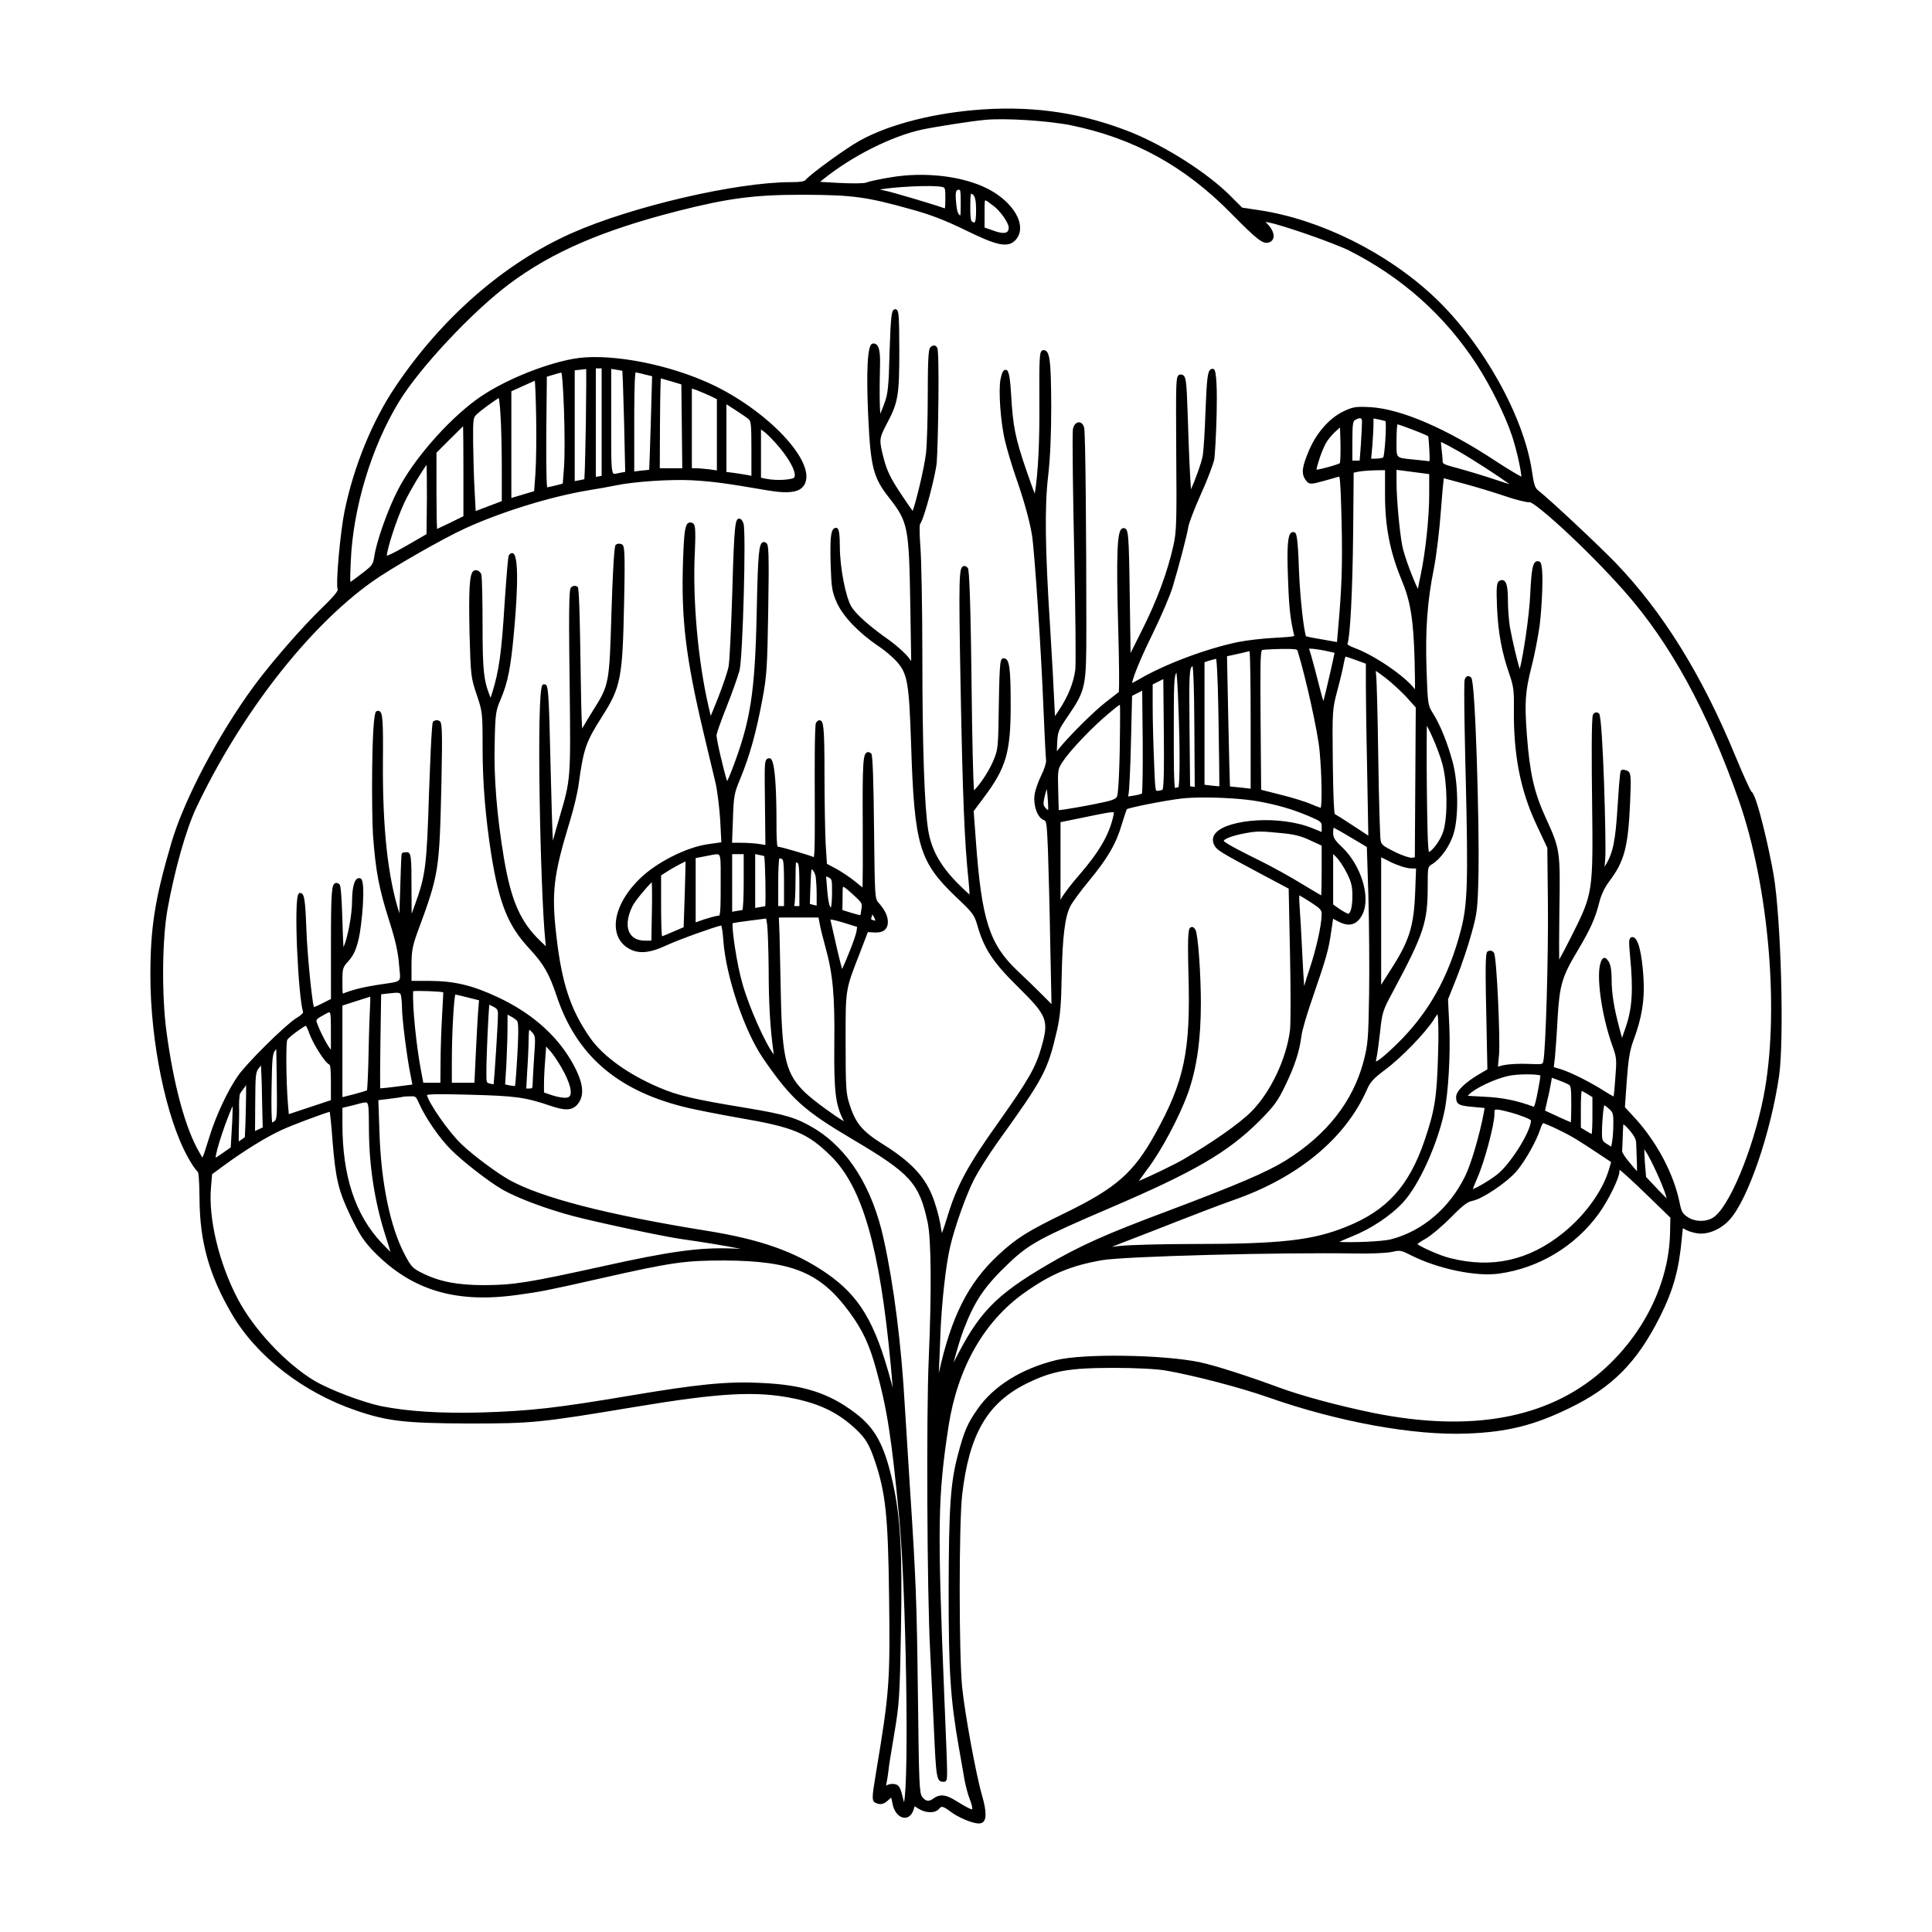 <?xml version="1.0" encoding="UTF-8"?>
<!-- Uploaded to: ICON Repo, www.svgrepo.com, Generator: ICON Repo Mixer Tools -->
<svg fill="#000000" width="800px" height="800px" version="1.1" viewBox="144 144 512 512" xmlns="http://www.w3.org/2000/svg">
 <path d="m608.12 353.79c-0.469-0.777-2.102-4.273-4.242-9.461-8.816-21.398-19.176-38.109-31.656-51.098-4.387-4.539-17.023-16.438-20.605-19.281-0.781-0.621-1.129-1.449-1.648-5.176-2.195-14.605-13.07-33.969-25.852-46.043-12.496-11.777-30.266-20.602-46.371-23.023l-4.57-0.691-3.188-3.188c-5.981-5.984-17.051-13.055-26.328-16.809-12.617-4.992-25-6.926-38.996-6.035-12.75 0.812-25.066 3.934-32.934 8.352-3.508 1.934-12.922 8.762-14.188 10.293-0.387 0.469-1.457 0.641-3.941 0.641-14.465 0-42.164 6.445-58.113 13.523-17.801 7.91-34.375 22.344-46.672 40.637-6.16 9.141-11.082 21.184-13.512 33.055-1.062 5.144-2.387 19.051-1.82 20.758 0.086 0.293-0.535 1.336-3.988 4.684-5.547 5.387-13.574 14.602-18.273 20.98-9.402 12.848-18.344 29.816-21.754 41.266-4.41 14.973-5.617 22.566-5.617 35.309 0 17.672 4.195 37.977 9.98 48.273 0.719 1.328 1.93 3.273 2.586 3.769 0.152 0.266 0.406 1.559 0.457 7.082 0.051 11.438 2.535 20.309 8.57 30.637 6.578 11.219 18.895 20.777 32.938 25.562 8.262 2.836 13.012 3.379 29.93 3.438 16.758 0 18.793-0.203 43.594-4.332 23.035-3.844 32.566-4.352 42.508-2.293 7.129 1.496 11.91 3.879 16.5 8.223 2.523 2.383 3.508 4.055 5.008 8.543 2.777 8.277 3.43 14.555 3.688 35.363 0.309 23.008 0.109 25.648-3.457 47.035-1.188 7.215-1.258 7.648 0.387 8.191 0.945 0.316 1.797 0.066 2.742-0.816 0.227-0.211 0.656-0.609 0.891-0.766 0.109 0.293 0.23 0.957 0.301 1.336 0.336 2.227 1.629 3.875 3.141 3.984 1.066 0.105 2.031-0.691 2.469-2.07l0.312-0.957 0.984 0.625c2.035 1.246 4.449 1.258 5.481 0.055 0.578-0.691 0.82-0.941 3.18 0.836 1.812 1.359 5.516 3.031 7.371 3.031 0.262 0 0.492-0.035 0.672-0.105 1.414-0.469 1.457-2.918 0.121-7.488-1.543-5.305-4.519-21.523-5.223-28.457-0.871-8.621-0.871-43.438 0-51.031 1.859-16.117 6.691-24.414 17.227-29.578 6.769-3.309 11.082-4.074 23.086-4.074 5.668 0 11.41 0.301 13.66 0.711 7.32 1.25 20.07 4.59 27.293 7.152 18.375 6.449 38.5 10.121 52.598 9.543 10.59-0.402 17.66-2.16 27.016-6.715 11.438-5.535 17.965-12.133 24.098-24.344 3.535-7.117 4.988-12.367 5.754-20.832 0.105-1.176 0.191-2.144 0.297-2.543 0.109 0.066 0.25 0.152 0.348 0.211 0.727 0.484 2.231 0.992 3.352 1.148 2.836 0.48 6.469-1.062 8.812-3.777 4.785-5.457 10.715-22.777 12.941-37.816 1.395-9.691 0.543-41.594-1.426-53.332-1.039-6.18-4.523-21.672-5.914-22.113zm-224.55 267.84c-0.102-0.395-0.211-0.852-0.312-1.258-0.598-2.488-0.953-3.445-2.297-3.586-0.141-0.023-0.293-0.035-0.438-0.035-0.605 0-1.246 0.176-1.703 0.469 0.035-0.23 0.074-0.484 0.109-0.691 0.25-1.102 0.449-2.68 0.57-3.648 0.031-0.488 0.316-2.555 1.523-9.613 1.289-7.566 1.438-9.84 1.738-27.043 0.402-20.93-0.109-30.156-2.203-39.504-2.211-9.828-4.621-14.27-9.906-18.258-7.062-5.359-13.91-7.527-25.266-7.984-8.746-0.43-16.516 0.359-34.66 3.414-19.184 3.231-26.086 4.016-38.859 4.418-10.852 0.301-19.652-0.238-26.852-1.668-4.992-1.059-13.574-4.316-17.652-6.707-7.566-4.519-16.137-13.664-20.367-21.734-4.977-9.496-7.82-21.387-7.07-29.594l0.289-3.438 3.223-2.363c5.254-3.863 11.156-7.496 15.027-9.266 2.969-1.406 11.004-4.367 12.914-4.906 0.168 0.996 0.469 3.809 0.727 7.441v0.004c0.832 10.438 1.57 13.504 4.934 20.484 2.309 4.769 3.488 6.531 6.297 9.391 9.934 10.035 21.602 13.508 37.883 11.191 6.191-0.855 7.356-1.059 21.824-4.328 19.094-4.328 22.445-4.777 32.961-4.777 17.957 0.105 25.375 3.164 33.082 13.645 3.527 4.801 5.316 8.625 7.094 15.148 2.938 10.617 4.141 18.398 6.141 39.66 1.805 18.855 2.621 69.086 1.25 75.137zm-182.42-170.83c0.035-1.895 2.938-10.324 4.508-13.703-0.02 0.988-0.012 1.684-0.121 4.227l-0.395 6.758-2.039 1.422c-0.543 0.383-1.469 1.043-1.953 1.297zm6.227-12.582c-0.066-1.738 0.012-3.394 0.195-4.309 0.527-0.938 1.289-1.691 1.652-2.367 0.012 1.305-0.012 3.394-0.074 6.098-0.035 2.273-0.176 6.504-0.258 7.707-0.535 0.449-1.621 1.145-1.621 1.145-0.055-1.418 0.145-7.219 0.105-8.273zm4.211 5.512 0.047-7.496c0.051-7.805 0.098-8.152 1.16-9.406l0.379-0.453 0.055 1.492c0.105 1.605 0.207 5.809 0.25 9.035l0.145 5.883zm4.375-11.16c0.145-8.465 0.246-9.43 1.102-10.375l0.152-0.18 0.133 8.766c0.098 8.211 0.059 9.855-0.539 10.262l-0.023 0.02c-0.23 0.18-0.48 0.324-0.672 0.422-0.137-1.062-0.246-4.125-0.152-8.914zm15.359-6.422c0.371 0.359 0.371 3.578 0.371 4.785v4.625l-11.16 3.703-0.25-2.973c-0.48-6.203-0.516-15.852-0.168-16.707 0.465-0.801 4.156-3.449 4.949-3.758 0.195 0.297 0.586 1.066 0.906 2.035v0.012c0.852 2.418 4.062 7.762 5.352 8.277zm-2.023-12.895c0.762-0.441 1.699-0.988 1.996-0.988 0.023 0 0.047 0.004 0.059 0.016 0.336 0.188 0.336 2.543 0.336 5.269v4.621l-0.172-0.203c-0.996-1.246-3.094-5.422-3.617-7.188-0.094-0.387-0.164-0.664 1.398-1.527zm8.266 23.66c0.422-0.105 0.812-0.211 1.164-0.309 1.281-0.344 2.203-0.594 2.519-0.359 0.473 0.363 0.488 2.277 0.508 5.453l0.016 2.062c0.102 9.73 1.598 19.125 4.453 27.938 0.543 1.652 0.973 3.082 1.246 4.055-0.574-0.551-1.375-1.359-2.383-2.418-6.961-7.418-10.344-17.703-10.344-31.457v-4.289zm-2.824-2.156v-24.27l3.621-1.164c1.594-0.523 3.078-0.973 3.75-1.176 0.023 0.434 0.035 1.203-0.031 2.242v0.004c-0.102 1.578-0.309 7.344-0.406 12.793-0.09 4.883-0.297 8.793-0.402 9.773-0.516 0.188-1.867 0.613-3.543 1.043zm12.07 0.492c3.254-0.395 3.5-0.488 3.617-0.527 0.215-0.074 1.195-0.18 2.242-0.18 1.527-0.047 1.527-0.039 2.422 1.945 1.703 3.836 5.473 9.285 8.398 12.156 3.004 3.055 9.859 8.387 13.594 10.57 3.828 2.223 11.754 5.199 18.852 7.07 6.344 1.676 23.957 5.422 28.555 6.066 5.875 0.828 12.348 1.898 15.785 2.602-0.664-0.023-1.406-0.055-2.211-0.086-8.77-0.316-16.5 0.746-34.477 4.742-19.617 4.316-23.406 4.926-31.188 4.973-7.285 0-12.125-0.957-16.715-3.305-2.328-1.164-2.785-1.668-4.465-4.875-3.82-7.238-6.246-19.027-6.66-32.344l-0.293-8.5zm-1.996-15.348 0.195-12.395 1.145-0.141c3.805-0.465 3.863-0.332 4.086 0.387 0.141 0.625 0.289 2.106 0.289 3.336 0 2.797 1.344 13.387 2.246 17.699l0.508 2.629-4.203 0.543c-2.102 0.281-3.648 0.43-4.336 0.469-0.031-1.422-0.02-6.262 0.07-12.527zm8.676-13.23c1.32-0.152 6.676 0.031 7.981 0.293-0.012 0.559-0.082 2.102-0.312 6.133-0.203 3.481-0.406 9.055-0.406 12.34l-0.047 5.508h-4.523l-0.484-2.551c-1.375-7.059-2.434-17.609-2.207-21.723zm333.09 63.992c-0.25 13.336-7.031 27.086-18.148 36.777-14.34 12.516-34.711 16.211-60.578 10.984-9.391-1.941-18.957-4.523-24.965-6.746-8.57-3.16-17.004-5.844-20.988-6.688-9.703-2-30.652-2.324-37.98-0.555-9.211 2.258-16.609 6.867-20.852 12.969-2.68 3.812-3.559 5.848-5.215 12.121-1.969 7.438-2.41 13.824-2.457 36.004 0 21.637 0.453 28.633 2.707 41.562 0.215 1.246 0.457 2.602 0.684 3.879 0.359 2.012 0.684 3.856 0.84 4.832 0.293 1.508 0.863 3.723 1.305 4.832 0.387 0.922 0.727 2.137 0.727 2.606 0 0.137-0.004 0.227-0.012 0.289-0.086-0.016-0.23-0.055-0.473-0.145-0.586-0.223-2.121-1.074-3.57-1.988-1.559-0.977-2.816-1.586-3.996-1.586-0.75 0-1.473 0.246-2.223 0.797-1.211 0.91-2.012 0.805-2.969-0.363-0.816-1.043-0.875-3.652-1.164-27.074-0.301-24.992-0.523-30.762-2.191-56.156l-0.57-9.129c-0.266-4.301-0.527-8.504-0.707-11.23-0.906-16.246-2.883-31.906-5.559-44.098-2.992-13.82-9.371-24.031-18.453-29.527-4.719-2.836-7.621-3.699-18.293-5.461-13.629-2.242-17.887-3.25-22.781-5.356-8.211-3.488-14.887-8.281-18.305-13.16-5.164-7.391-7.496-14.395-8.922-26.789-1.367-11.672-0.84-16.262 3.547-30.633 1.055-3.414 2.109-7.906 2.359-10 1.27-9.234 1.906-11.059 6.188-17.758 4.984-7.84 5.422-10.113 5.828-30.434 0.316-13.945 0.051-14.746-0.559-15.156-0.543-0.312-1.289-0.25-1.676 0.133-0.152 0.152-0.551 0.555-1.113 17.594-0.555 19.25-0.605 19.496-4.914 26.309-1.117 1.785-2.191 3.582-2.856 4.746-0.215-2.711-0.336-9.75-0.434-17.156-0.281-19.863-0.59-20.184-0.762-20.355-0.395-0.387-1.066-0.379-1.562-0.031-0.586 0.316-0.902 0.5-0.57 25.023l0.016 1.379c0.281 24.602 0.281 24.602-2.672 34.605l-0.176 0.605c-0.527 1.785-1.145 3.93-1.598 5.652-0.176-3.188-0.363-9.219-0.57-18.035-0.539-23.398-0.637-23.398-1.777-23.398l-0.281 0.031-0.152 0.168c-1.668 1.84-0.543 54.602 0.742 67.527l0.172 1.691-1.406-1.344c-5.344-5.098-7.801-10.676-9.723-22.113-1.867-11.215-2.691-21.453-2.434-30.441 0.152-7.766 0.316-8.586 1.535-11.418 1.969-4.606 2.742-8.52 3.602-18.211 0.438-4.672 1.707-19.941-0.301-20.625-0.277-0.102-0.68-0.074-1.109 0.605-0.188 0.367-0.559 4.762-1.125 13.074-0.762 12.438-1.477 17.602-3.184 23.035l-0.492 1.594-0.086-0.211c-1.762-4.332-2.051-7.027-2.051-19.199 0-4.957-0.105-12.609-0.332-13.285-0.316-0.945-1.527-1.5-2.168-0.848-0.973 0.988-1.195 4.84-0.953 16.484 0.312 11.23 0.363 11.684 1.91 16.277 1.492 4.43 1.551 4.602 1.551 14.031 0 9.215 0.73 18.199 2.297 28.27 2.102 13.062 4.449 18.879 10.051 24.895 3.836 4.133 5.262 6.606 7.269 12.586 5.18 15.547 15.805 24.867 33.43 29.336 2.75 0.73 9.668 2.062 15.312 3.059 13.98 2.383 17.781 3.969 23.902 9.992 8.379 8.227 12.977 24.219 15.879 55.203 0.172 1.891 0.398 4.328 0.527 6.191-0.195-0.715-0.383-1.414-0.508-1.891-4.18-15.48-8.309-22.375-16.992-28.371-8.316-5.758-17.625-9.039-32.113-11.332-26.031-4.191-43.523-8.711-51.992-13.426-3.426-1.945-9.488-6.457-12.473-9.297-3.629-3.379-8.957-11.215-9.336-13.219 1.074-0.309 6.375-0.188 11.32-0.059 12.098 0.316 14.676 0.664 21.219 2.875 3.719 1.266 5.898 1.547 7.481-0.473 1.961-2.508 1.344-6.137-2-11.766-4.176-6.891-10.617-12.426-19.145-16.434-6.742-3.184-11.68-4.367-18.234-4.367h-4.734v-4.031c0-3.738 0.238-5.109 1.492-8.625 5.875-15.887 5.883-16.34 6.445-40.062 0.316-14.879 0.105-15.77-0.535-16.156-0.48-0.309-1.168-0.273-1.684 0.156-0.137 0.172-0.418 0.523-1.078 18.828-0.609 19.609-0.891 21.84-3.785 29.867l-0.82 2.215-0.035-6.523c0-8.664-0.07-9.766-1.27-9.766-0.969 0-1.152 0.18-1.219 0.25l-0.098 0.125c-0.066 0.125-0.133 0.262-0.414 9.527l-0.211 6.312-0.012-0.066c-3.066-9.672-4.453-22.414-4.352-40.098 0.105-11.273-0.105-13-0.91-13.438-0.152-0.086-0.48-0.18-0.867 0.074-1.328 0.797-1.223 27.316-0.852 32.789 0.715 9.645 1.578 14.16 4.398 23.008 1.562 4.887 2.266 8.09 2.519 11.441 0.047 0.551 0.098 1.043 0.141 1.477 0.293 2.852 0.293 2.852-3.699 3.43-0.609 0.086-1.293 0.18-2.074 0.309-3.875 0.59-6.977 1.371-9.219 2.316-0.016 0.004-0.031 0.012-0.047 0.016-0.125-0.504-0.125-2.109-0.125-3.109 0-3.715 0.09-3.82 1.602-5.516 1.344-1.512 2.031-2.992 2.711-5.863 0.84-3.566 1.926-15.133 0.598-15.961-0.309-0.203-0.645-0.215-0.945-0.051-1.305 0.711-1.406 4.785-1.406 6.016 0 3.586-1.18 9.801-2.277 12.176-0.109-1.328-0.188-3.898-0.277-6.949-0.289-9.18-0.621-9.516-0.754-9.652-0.395-0.395-0.77-0.52-1.129-0.371-0.941 0.387-1.16 1.91-1.16 15.996v14.699l-2.316 1.18c-1.027 0.52-1.805 0.84-2.211 0.988-0.543-2.09-1.703-13.375-1.988-20.66-0.297-8.035-0.562-9.262-1.422-9.566l-0.398-0.059-0.215 0.215c-1.41 1.41-0.105 27.355 1.152 31.32 0.074 0.227-0.195 0.715-1.934 1.762-2.992 1.926-13.184 12.047-15.355 15.246-2.648 3.824-5.688 10.281-7.391 15.703l-0.465 1.477c-0.691 2.203-1.215 3.871-1.523 4.434-0.137-0.203-0.324-0.523-0.492-0.828l-0.316-0.555c-3.668-6.223-6.852-17.949-8.734-32.172-1.266-9.574-1.129-24.344 0.301-32.258 1.867-10.348 4.898-21.098 7.543-26.742 11.789-24.898 29.648-47.898 46.602-60.008 4.949-3.543 18.594-11.375 24.754-14.199 9.758-4.445 22.586-8.402 32.688-10.086 2.492-0.383 5.644-0.973 7.148-1.281 4.734-1.004 14.539-1.672 20.227-1.367 5.68 0.312 9.332 0.84 19.84 2.641 6.309 1.094 9.266 0.504 10.223-1.996 2.5-6.43-11.652-20.598-27.039-27.055-11.539-4.906-26.023-7.316-34.43-5.785-8.395 1.527-19.508 6.223-25.852 10.934-7.769 5.719-16.652 15.973-20.66 23.836-2.656 5.098-5.754 13.875-6.258 17.707-0.328 2.019-0.559 2.336-3.066 4.262-1.637 1.266-2.719 2.051-3.258 2.41-0.105-0.945 0.016-3.637 0.102-5.5 0.598-14.172 5.508-30.375 12.801-42.301 5.457-8.961 19.391-23.836 29.23-31.199 11.301-8.449 24.703-14.238 44.809-19.355 12.988-3.305 20.129-4.262 32.41-4.262h0.945c12.832 0.055 16.512 0.555 28.113 3.805 5.203 1.41 9.043 2.875 14.664 5.613 8.074 3.961 11.305 4.914 13.387 2.363 0.926-1.137 1.234-2.594 0.887-4.223-0.699-3.305-4.031-6.906-8.484-9.164-6.637-3.371-16.746-4.551-25.75-3.004-2.508 0.406-5.629 1.043-6.449 1.395-0.562 0.203-3.441 0.281-7.281 0.074l-4.914-0.281 0.871-0.711c7.586-6.109 18.07-11.387 26.098-13.129 3.465-0.742 12.879-2.227 16.738-2.586 5.188-0.516 16.609 0.211 22.645 1.41 16.703 3.394 30.234 10.816 42.586 23.375 7.168 7.269 8.496 8.266 10.168 7.644 0.559-0.223 0.934-0.656 1.055-1.223 0.215-1.012-0.398-2.383-1.641-3.664l-0.484-0.504 0.941 0.176c3.68 0.707 17.113 5.394 21.141 7.379 14.105 7.106 25.527 17.305 33.945 30.312 3.621 5.578 7.535 13.492 9.305 18.809 1.426 4.367 2.438 9.473 2.484 10.844-0.91-0.457-3.266-1.84-6.816-4.141-13.012-8.609-25.102-13.816-33.172-14.281-3.906-0.207-4.648-0.09-7.273 1.168-3.754 1.848-7.176 5.809-9.145 10.594-1.598 3.863-2.055 5.769-0.754 7.562 0.938 1.266 1.375 1.152 4.769 0.238 1.027-0.309 2.07-0.594 2.875-0.82 0.555-0.156 1.004-0.281 1.254-0.352 0.309 0.855 0.434 5.008 0.621 12 0.258 11.477 0.055 17.402-0.961 28.797l-0.262 3.062-5.562-0.984c-1.109-0.211-2.258-0.422-2.621-0.523-0.562-1.164-1.602-9.977-1.898-17.559-0.309-9.801-0.766-9.91-1.254-10.027-0.281-0.098-0.57-0.059-0.805 0.117-0.797 0.59-1.215 2.863-0.832 12.391 0.25 7.34 0.594 10.5 1.586 14.68 0.031 0.156 0.047 0.258 0.059 0.258-0.273 0.246-2.398 0.363-5.09 0.52-3.129 0.152-7.547 0.66-9.848 1.133-8.328 1.734-19.242 5.82-25.953 9.73-0.906 0.535-1.633 0.91-2.102 1.129 0.371-1.754 1.945-5.871 5.457-13.043 2.332-4.769 4.672-10.238 5.32-12.445 1.727-5.758 3.738-13.453 4.141-15.852 0.137-0.996 1.543-4.68 3.266-8.559 1.75-3.812 3.293-7.965 3.598-9.316 0.336-1.523 1.445-23.426-0.125-23.996-0.387-0.125-0.66-0.016-0.832 0.102-0.75 0.523-1.008 2-1.367 11.41-0.145 4.769-0.492 9.977-0.707 11.426-0.352 1.98-2.144 6.797-3.117 8.922-0.238-2.727-0.578-9.793-0.867-19.582-0.328-9.77-0.453-10.586-1.688-10.812-0.117-0.02-0.438-0.086-0.734 0.168-0.727 0.613-0.719 2.133-0.625 20.688 0.152 18.102 0.066 20.844-0.75 24.461-1.613 7.16-4.344 14.508-8.352 22.48l-2.996 5.992-0.223-15.184c-0.223-16.977-0.371-17.664-1.473-17.895-0.246-0.066-0.492 0.016-0.699 0.188-1.043 0.883-1.492 5.394-0.871 26.684 0.25 9.105 0.277 15.473 0.156 16.539-0.363 0.281-1.273 0.992-2.398 1.863l-1.129 0.875c-3.289 2.578-9.715 8.973-12.504 12.453l-0.406 0.523 0.086-1.977c0.145-3.234 0.277-3.57 2.812-7.269 4.785-7.047 4.926-7.707 4.926-23.539 0-24.449-0.223-51.645-0.574-52.934-0.211-0.922-0.734-1.465-1.391-1.473h-0.004c-0.555 0-1.258 0.449-1.562 1.699-0.289 1.004 0.059 20.973 0.289 31.391 0.363 16.844 0.504 31.109 0.312 32.492-0.438 3.41-1.906 7.062-4.246 10.578l-1.137 1.719-0.277-5.531c-0.117-2.949-0.434-8.328-0.742-13.543l-0.277-4.695c-1.324-20.555-1.473-31.73-0.516-39.852 0.551-4.793 0.82-10.887 0.82-18.633-0.055-12.41-0.387-14.75-2.082-14.75-0.176 0-0.344 0.07-0.473 0.203-0.523 0.523-0.645 2.106-0.594 13.023 0.102 10.809-0.316 19.371-1.215 24.793-0.488-1.152-1.289-3.465-2.133-5.875-3.059-8.918-3.637-11.789-4.144-20.477-0.363-6.352-0.941-6.398-1.457-6.434-0.539-0.039-0.941 0.551-1.32 2.387-0.629 2.836-0.012 11.582 1.168 16.402 0.492 2.16 1.727 6.316 2.816 9.473 2.195 6.242 3.742 11.812 4.352 15.684 0.684 4.418 2.449 31.051 2.996 45.23 0.133 3.109 0.578 13.332 0.715 14.305 0.082 0.527-0.398 2.215-1.223 3.875-0.871 1.75-1.676 4.082-1.828 5.301-0.359 2.621 0.691 6.117 2.574 6.699 0.586 0.195 0.707 1.184 0.984 8.137 0.156 4.641 0.457 15.801 0.609 25.035l0.328 15.543-2.168-2.168c-1.918-1.926-4.875-4.82-6.828-6.625-7.453-7.047-9.516-13.469-11.039-34.324l-0.594-8.012 2.684-3.606c5.926-7.879 7.125-11.992 7.125-24.426 0-10.137-0.344-12.465-1.828-12.465-0.938 0-1.117 0.371-1.316 12.297-0.156 11.699-0.207 11.824-1.484 14.918-1.484 3.414-4.102 6.949-5.109 7.75-0.18-2.293-0.492-13.586-0.641-29.125-0.348-29.266-0.836-29.676-1.008-29.809-0.176-0.188-0.641-0.684-1.18-0.441-1.125 0.465-1.25 2.481-0.707 32.098 0.562 29.523 1.039 40.984 2.09 51.082 0.172 1.672 0.258 3.027 0.289 3.84-0.641-0.543-1.758-1.582-3.391-3.219-4.445-4.59-6.699-8.699-7.551-13.73-1.012-5.977-1.57-22.277-1.57-45.918 0-13.426-0.273-26.188-0.516-29.25-0.395-5.254-0.121-6.016-0.109-6.051 1.098-1.328 4.144-13.027 4.438-16.367 0.371-5.109 0.77-29.305 0.137-30.359-0.145-0.246-0.387-0.578-0.797-0.637-0.418 0.004-0.762 0.23-1.012 0.484-0.414 0.414-0.707 1.543-0.707 12.312 0 6.246-0.207 13.254-0.453 15.617-0.473 4.156-2.695 13.176-3.551 15.438-0.578-0.77-1.75-2.445-3.215-4.672-2.613-3.945-3.602-5.981-4.41-9.059-1.328-5.129-1.309-5.387 0.77-9.355 3.008-5.652 3.316-7.461 3.316-19.418 0-9.875-0.23-10.473-0.711-10.82l-0.332-0.176-0.258 0.105c-0.742 0.293-0.961 1.445-1.285 11.348-0.207 9.105-0.457 11.023-1.289 13.324-0.309 0.836-0.797 2.176-1.164 2.992-0.086-0.898-0.125-2.328-0.145-3.133-0.055-2.984 0.004-7.148 0.051-8.926 0.125-3.668-0.105-5.457-0.801-6.184-0.25-0.262-0.57-0.395-0.922-0.395-0.152 0-0.371 0.047-0.586 0.262-1.406 1.477-1.094 12.75-0.785 19.348 0.621 13.176 1.34 15.957 5.5 21.25 5.082 6.523 5.289 7.602 5.644 28.863l0.23 14.445-0.59-0.805c-0.883-1.215-3.285-3.316-5.106-4.648-5.223-3.672-8.711-6.742-10.09-8.855-1.578-2.519-3.129-10.531-3.129-16.172 0-4.828-0.586-4.828-1.012-4.828-0.258 0-0.492 0.105-0.684 0.297-0.629 0.648-0.945 2.414-0.734 9.539 0.207 6.125 0.379 7.164 1.676 10.066 1.652 3.617 5.734 7.875 10.918 11.406 1.742 1.129 3.871 2.977 4.832 4.035 2.941 3.285 3.344 5.543 3.891 21.922 0.867 27.023 2.102 31.199 12.016 40.656 4.266 4.016 4.731 4.625 5.508 7.297 1.797 6.332 4.137 9.879 10.867 16.504 7.691 7.594 8.156 8.77 6.184 15.789-1.535 5.441-3.336 8.605-11.324 19.891-8.23 11.527-11.164 16.949-13.66 25.242-0.555 1.848-1.066 3.332-1.414 4.262-0.141-0.637-0.301-1.508-0.453-2.523-0.348-2.023-1.316-5.562-2.273-7.738-2.086-5.012-5.812-8.855-12.867-13.266-5.606-3.5-7.371-5.644-8.996-10.918-0.832-2.578-0.941-4.535-0.941-16.082v-1.508c-0.004-12.582-0.004-12.582 3.684-21.965l2.207-5.773 1.512 0.082c1.438 0.105 2.418-0.141 3.043-0.727 0.5-0.469 0.75-1.145 0.75-2.016 0-1.582-0.766-3.199-2.418-5.074-1.031-1.117-1.043-1.305-1.246-19.863-0.121-12.715-0.363-19.348-0.715-19.695-0.398-0.383-0.777-0.488-1.133-0.348-1.02 0.438-1.246 2.246-1.145 19.09 0.047 8.086 0.012 14.535-0.047 16.715-0.457-0.336-1.137-0.875-1.93-1.543-1.367-1.117-3.684-2.672-5.168-3.465l-2.348-1.25-0.336-5.305c-0.145-2.934-0.309-11.332-0.309-18.703 0-12.555-0.297-13.758-1.148-14.012-0.57-0.168-0.973 0.457-1.117 0.684-0.383 0.68-0.336 14.465-0.316 18.672 0.035 10.672 0.035 15.801-0.25 16.883-1.723-0.68-8.383-2.644-9.574-2.777-0.312-0.598-0.312-4.07-0.312-5.762 0-17.652-1.367-17.652-1.879-17.652-0.156 0-0.48 0-0.734 0.262-0.586 0.59-0.57 1.785-0.43 13.168l0.102 9.539-1.336-0.211c-1.137-0.207-3.32-0.363-5.078-0.363h-2.422l0.23-6.246c0.203-6.172 0.332-6.879 1.996-10.867 2.43-5.883 4.156-12.078 5.777-20.707 1.23-6.504 1.336-8.812 1.586-23.895 0.273-15.789 0.031-17.184-0.402-17.613-0.422-0.43-0.789-0.414-1.027-0.312-1.012 0.406-1.309 2.606-1.617 18.312-0.457 21.613-1.621 29.055-6.535 41.91-0.527 1.426-1.004 2.481-1.32 3.102-0.828-2.602-2.875-11.09-2.793-12.281 0.031-0.395 1.059-3.426 2.66-7.453 1.562-3.926 3.031-8.148 3.43-9.633 0.871-3.488 1.777-36.953 1.047-38.93-0.207-0.523-0.527-1.359-1.219-1.293-0.922 0.16-1.258 1.129-1.738 19.016-0.344 11.023-0.734 18.965-1.008 20.227-0.242 1.289-1.5 5.027-2.871 8.504l-1.844 4.535-0.508-2.172c-2.867-12.184-4.352-28.812-3.699-41.387 0.273-6.289 0.047-7.133-0.5-7.477-0.441-0.277-0.852-0.312-1.188-0.117-0.922 0.504-1.18 2.324-1.457 10.258-0.504 15.285 0.73 25.52 5.512 45.625l1.367 5.738c0.73 3.078 1.391 5.859 1.734 7.238 0.488 2.152 1.055 6.68 1.258 10.086l0.289 5.703-3.566 0.5c-5.762 0.828-13.715 4.867-18.094 9.195-4.383 4.281-6.727 9.234-6.266 13.25 0.258 2.215 1.367 3.981 3.199 5.094 2.644 1.617 5.598 1.406 10.191-0.734 3.613-1.656 12.746-4.906 14.52-5.266 0.168 0.5 0.414 1.891 0.543 3.981 0.719 9.629 5.562 23.957 10.57 31.285 7.418 10.742 10.727 13.738 23.617 21.367 15.469 9.148 17.703 11.621 19.965 22.066 0.945 4.398 1.062 18.191 0.293 35.996-0.672 14.539-0.449 62.281 0.359 77.398l1.02 21.113c0.57 12.543 0.672 13.707 2.43 13.723 0.137 0.016 0.422 0.066 0.672-0.16 0.535-0.484 0.523-0.797-0.156-17.34l-0.203-4.961c-1.859-45.551-1.742-52.926 1.113-71.754 2.422-15.488 9.355-27.711 20.047-35.336 7.098-5.023 12.297-7.211 20.609-8.672 5.672-1.027 47.746-2.125 67.172-1.777 3.664 0.066 8.168-0.086 9.684-0.418 2.074-0.473 2.348-0.488 5.008 0.871 7.168 3.613 17.191 5.719 23.297 4.887 10.625-1.438 20.32-7.281 26.602-16.031 2.352-3.285 5.387-9.273 5.387-11.133 0-0.145 0.016-0.273 0.039-0.367 0.875 0.684 3.566 3.094 6.836 6.273l6.613 6.418zm-322.84-39.719v-5.25c0-8.312 0.527-16.484 0.91-18.129 0.586 0.105 1.891 0.398 3.391 0.801l2.902 0.715-0.273 3.449c-0.145 2.035-0.383 6.66-0.613 11.355l-0.328 7.055zm9.156-2.758c0-4.484 0.523-15.32 0.762-17.926 0.242 0.109 0.59 0.281 1.055 0.516 1.039 0.523 1.25 0.855 1.25 1.996 0 2.586-0.887 16.09-1.148 18.582-0.238-0.031-0.578-0.086-0.977-0.191-0.941-0.23-0.941-0.23-0.941-2.977zm4.965 3.203 0.328-5.219c0.145-3.043 0.309-7.543 0.309-9.895v-3.387l0.695 0.371c0.816 0.406 1.633 1.023 1.859 1.324l0.012 0.02c0.5 0.609 0.191 6.219 0.039 8.918-0.242 4.449-0.484 7.394-0.613 8.281-0.273-0.004-0.75-0.039-1.371-0.141zm5.602 1.074 0.273-4.914c0.195-2.805 0.359-6.664 0.359-8.43 0-1.023 0.082-1.805 0.16-2.246 0.195 0.152 0.469 0.398 0.797 0.75 0.805 0.891 0.887 1.273 0.535 5.891-0.211 2.875-0.367 6.266-0.414 7.246-0.039 1.703-0.039 1.703-0.922 1.703zm4.699 1.059v-2.231c0-1.523 0.16-4.676 0.352-6.887l0.223-3.078 1.188 1.34c1.008 1.152 2.66 3.734 3.691 5.758 1.949 3.898 1.754 5.375 1.465 5.914-0.18 0.328-0.516 0.523-1.031 0.578-0.598 0.086-2.262-0.168-3.688-0.641zm-41.652-142.25c0.066-1.812 2.523-9.547 4.715-14.211 1.664-3.449 4.523-8.117 5.836-9.863 0.039 1.414 0.074 4.301 0.074 8.777l-0.102 9.582-5.394 3.113c-3.34 1.918-4.637 2.477-5.129 2.602zm13.16-16.922v-10.379l3.773-3.773c1.41-1.406 2.574-2.551 3.281-3.231 0.047 1.656 0.086 5.438 0.086 11.527v12.305l-3.531 1.742c-1.195 0.57-2.727 1.293-3.445 1.637-0.09-1.285-0.164-4.738-0.164-9.828zm17.309-6.414v8.867l-6.918 2.629-0.273-5.215c-0.195-3.215-0.352-8.879-0.402-12.801-0.051-6.648 0.031-6.731 1.008-7.664 1.273-1.18 4.68-3.629 5.805-4.289 0.125 0.707 0.309 2.223 0.422 4.254v0.012c0.199 2.633 0.359 9.012 0.359 14.207zm2.535 8.035v-28.27l3.168-1.441c1.5-0.691 2.535-1.148 3.059-1.367 0.109 1.285 0.262 4.856 0.344 9.617 0.102 5.453 0.004 12.398-0.203 15.168l-0.332 4.492zm9.488-2.824c-0.293-1.82-0.242-10.988-0.227-14.57l0.145-14.746 1.688-0.504c0.945-0.301 1.727-0.508 2.176-0.594 0.152 0.645 0.422 2.816 0.68 10 0.207 5.828 0.207 12.637 0 15.16l-0.328 4.273-1.84 0.473c-0.941 0.25-1.82 0.43-2.293 0.508zm7.305-1.645v-29.371l1.48-0.152c0.762-0.082 1.25-0.133 1.57-0.172 0.023 1.125 0.023 4.543-0.098 14.316-0.074 4.062-0.246 13.27-0.398 14.863-0.262 0.074-0.777 0.195-1.477 0.316zm5.598-1.121v-28.758h1.535v28.484zm4.07-12.078v-16.539l1.355 0.211c0.684 0.105 1.281 0.223 1.602 0.297 0.055 0.75 0.191 3.496 0.457 13.469l0.297 13.312-1.266 0.23c-0.211 0.039-0.406 0.086-0.59 0.125-0.605 0.125-1.082 0.246-1.258 0.102-0.609-0.496-0.605-3.852-0.598-11.207zm6.106 10.641v-13.121c0-2.918 0-11.461 0.344-13.145 0.48 0.082 1.438 0.281 2.422 0.555l1.965 0.469-0.348 12.363c-0.195 6.621-0.359 11.18-0.422 12.426-0.406 0.059-1.164 0.152-2.086 0.223zm6.769-0.852 0.051-11.961c0.059-8.172 0.16-10.934 0.223-11.859 0.543 0.141 1.516 0.418 2.742 0.789l2.699 0.812 0.242 22.219zm8.5 0v-21.129l1.246 0.422c1.188 0.48 2.812 1.152 3.785 1.617l1.598 0.777v18.895l-1.785-0.273c-1.309-0.145-3.078-0.312-3.875-0.312h-0.969zm9.156 0.984v-17.926l2.176 1.379c1.863 1.203 3.336 2.223 3.754 2.602l0.004 0.004c0.59 0.516 0.691 1.703 0.691 7.965v7.008l-0.777-0.172c-0.812-0.152-2.481-0.402-3.848-0.613zm9.164 1.516v-12.766l0.781 0.555c0.828 0.578 2.727 2.523 4.227 4.332 3.356 4.09 4.434 7.043 3.762 7.859-0.395 0.492-4.324 0.941-7.586 0.289zm31.492-76.359c3.379-0.676 14.156-1.301 16.617-0.664 0.648 0.191 0.75 0.238 0.75 3.125 0 1.359-0.047 2.207-0.141 2.539-2.402-0.906-14.137-4.394-15.895-4.715-0.578-0.109-1.012-0.199-1.332-0.285zm20.391 0.238c0.07-0.086 0.207-0.176 0.59-0.176 0.18 0 0.215 0.023 0.215 0.023 0.242 0.188 0.242 2.293 0.242 3.547 0 1.285 0 2.715-0.105 3.231-0.031-0.016-0.074-0.035-0.121-0.059-0.484-0.262-0.781-1.176-0.957-2.969-0.156-1.531-0.27-3.156 0.137-3.598zm3.582 4.359c0-0.891 0-3.25 0.23-3.535 0.289 0.301 1.305-0.047 1.305 4.117 0 4.168-0.383 3.785-1.176 3.219-0.332-0.398-0.359-2.156-0.359-3.801zm3.785 5.473v-4.066c0-1.508 0-2.922 0.152-3.125 0.004-0.004 0.012-0.004 0.02-0.004 0.328 0 0.727 0.398 1.926 1.258l0.09 0.066c1.953 1.355 4.207 4.691 4.207 5.844 0 0.605-0.152 0.996-0.465 1.215-0.441 0.301-1.492 0.457-3.984-0.516zm139.14 68.008c-0.863-0.246-2.019-0.605-3.43-1.09-3.148-1.062-7.754-2.445-10.211-3.113-3.945-1.023-4.102-1.273-4.102-1.797 0-0.66-0.168-2.336-0.312-3.594-0.109-0.715-0.133-1.27-0.109-1.602 0.762 0.352 2.488 1.254 4.453 2.379 3.789 2.133 10.711 6.66 13.711 8.816zm-109.8 84.75c-3.043 0.613-6.621 1.223-7.848 1.41l-1.84 0.242-0.137-5.195c-0.152-5.613-0.102-5.691 1.238-7.742 2.031-3.043 7.945-9.23 12.172-12.723 1.082-0.91 2.402-2.023 2.91-2.273 0.012 0.035 0.02 0.086 0.031 0.141 0.031 0.18 0.117 1.598-0.055 12.223-0.211 9.68-0.555 11.68-0.754 12.035-0.363 0.664-1.59 1.07-5.719 1.883zm4.906 2.231c0.047 0.109-0.035 0.527-0.105 0.871l-0.004 0.031c-1.102 5.027-3.773 9.617-9.199 15.855-1.84 2.09-3.875 4.75-4.535 5.93l-0.277 0.492v-20.59l6.258-1.273c4.672-0.977 7.504-1.551 7.863-1.316zm-13.816 43.66c0.203-10.586 0.863-16.016 2.289-18.766 0.539-1.082 2.769-4.117 4.977-6.777 4.949-5.981 7.227-9.914 8.691-15.027 0.379-1.195 1.168-3.68 1.305-3.93 0.766-0.453 9.891-2.289 14.555-2.84 1.578-0.18 3.688-0.266 6.004-0.266 4.797 0 10.453 0.359 14 0.973 5.41 0.977 9.262 2.102 13.73 3.984 3.359 1.473 3.359 1.473 3.359 3.004v1.18l-2.414-0.988c-8.742-3.562-22.227-2.363-25.531 1.098-0.918 0.953-1.125 2.055-0.605 3.195 0.699 1.516 1.598 1.996 12.586 7.871l7.219 3.836 0.348 17.156c0.203 9.438 0.207 18.746 0.004 20.332-0.953 7.644-5.184 16.535-10.289 21.637-3.102 3.109-10.176 8.074-18.012 12.645-2.508 1.461-9.035 4.566-11.766 5.707 0.742-1.059 1.867-2.594 2.344-3.238 3.586-4.719 8.367-13.68 10.66-19.984 2.348-6.613 3.441-14.219 3.441-23.93 0-7.281-0.715-18.227-1.449-19.445-0.145-0.238-0.52-0.863-1.098-0.68-0.77 0.23-1.023 0.898-0.75 12.359 0.609 20.48-1.047 28.426-8.844 42.484-5.656 10.195-10.277 14.273-23.543 20.758-10.422 5.082-13.113 6.769-17.98 11.273-8.027 7.461-12.465 16.258-15.793 31.336 0.133-2.562 0.289-6.625 0.418-9.969l0.039-1.078c0.367-8.203 1.457-17.805 2.527-22.355 1.211-5.301 4.297-13.949 6.469-18.152 1.098-2.098 3.754-6.293 5.914-9.344 12.539-17.457 13.438-19.141 15.961-29.953 0.844-3.715 1.133-7.008 1.234-14.105zm17.578-47.887c0.031-0.121 0.074-0.273 0.105-0.367 0.25-0.82 0.543-7.754 0.684-13.98l0.297-12.312 2.676-1.367 0.141 13.215c0.051 7.719-0.051 13.02-0.188 14.062-0.332 0.137-1.176 0.367-2.293 0.551-0.57 0.094-1.117 0.18-1.422 0.199zm6.543-23.926v-5.75l2.816-1.422 0.141 14.246c0.066 7.289 0.066 14.148-0.336 15.07-0.316 0.145-0.922 0.301-1.395 0.301-0.18 0-0.227-0.016-0.238-0.023-0.344-0.246-0.457-3.324-0.629-8-0.199-4.371-0.359-10.977-0.359-14.422zm6.856 21.461c-0.301 0.055-0.66 0.156-0.934 0.242-0.309-1.109-0.328-6.484-0.328-14.938 0-12.078 0.051-14.902 0.715-15.617 0.141 1.188 0.348 4.231 0.469 8v0.004c0.523 12.812 0.387 20.891 0.078 22.309zm3.738-32.051c0.172 1.152 0.406 5.457 0.453 16.035l0.102 15.961-1.234-0.172-0.152-15.543c-0.125-13.809-0.082-15.961 0.832-16.281zm3.144 31.418v-32.473l1.32-0.441c0.629-0.188 1.328-0.363 1.758-0.469 0.398 2.047 0.586 13.035 0.645 16.785 0.141 8.941 0.223 15.32 0.215 17.008-0.406-0.02-1.098-0.07-1.941-0.168zm5.961-34.059 0.828-0.172c0.301-0.07 0.766-0.172 1.293-0.289 0.629-0.133 1.352-0.293 1.984-0.434 0.715-0.195 1.406-0.348 1.898-0.449 0.137 1.762 0.262 8.484 0.262 18.176v18.262l-2.609-0.293c-1.445-0.121-2.41-0.223-2.875-0.281-0.07-1.637-0.246-8.645-0.43-17.297zm33.426-32.512 0.145-16.133 1.098-0.23c0.691-0.168 2.574-0.328 4.57-0.395l2.641-0.039v6.613c0 8.293 1.289 14.953 4.312 22.285 2.43 5.742 3.219 10.566 3.523 21.492 0.086 3.934 0.141 6.519 0.086 7.691-2.508-3.414-10.695-9.023-16.043-10.977-1.93-0.734-1.848-1.023-1.848-1.023 0.738-1.898 1.359-13.938 1.516-29.285zm-0.203-19.336v-5.098c0-4.504 0.16-5.32 0.672-5.621 1.062-0.645 1.484-0.508 1.594-0.449 0.25 0.137 0.289 0.609 0.289 0.883 0 0.656-0.105 2.754-0.301 6.066l-0.324 4.223zm4.981-0.508 0.309-3.379c0.152-2.137 0.309-4.781 0.309-5.891v-1.375l1.336 0.246c0.867 0.172 1.559 0.359 1.848 0.453 0.293 1.352-0.227 8.918-0.605 9.629-0.172 0.109-1.062 0.316-2.012 0.316zm-3.883 53.434 2.481 0.906v6.16c0 3.379 0.145 13.828 0.359 23.41l0.289 15.992-3.844-2.519c-1.984-1.316-4.273-2.777-5.047-3.211-0.156-0.555-0.402-3.18-0.523-13.777-0.152-13.777-0.102-13.969 1.203-18.949 0.797-2.926 1.543-6.152 1.738-7.32 0.152-0.871 0.324-1.426 0.434-1.676 0.48 0.125 1.629 0.492 2.91 0.984zm-6.188 51.348 0.68 0.66c0.816 0.762 2.16 2.766 2.941 4.379l0.004 0.012c1.184 2.316 1.473 3.5 1.473 6.031 0 3.473-0.672 4.734-1.113 4.734-0.203-0.023-1.062-0.434-2.266-1.23l-1.723-1.223v-13.363zm-2.59-40.535c-0.211-0.641-0.527-1.723-0.988-3.562-0.789-3.219-1.844-7.047-2.195-8.324l-0.613-1.996h0.539c0.625 0 2.371 0.258 3.82 0.551 1.27 0.266 2.055 0.457 2.398 0.535-0.332 1.746-2.113 9.617-2.961 12.797zm-1.012 13.141c0.629 6.793 0.641 13.633 0.332 15.156-0.465-0.137-1.395-0.473-2.469-0.945-1.336-0.613-4.977-1.75-8.125-2.523l-5.219-1.328-0.152-18.438c-0.082-13.586-0.105-18.168 0.402-18.594 0.141-0.047 0.941-0.188 5.203-0.289 3.445-0.047 4.055 0.066 4.195 0.469 2.223 7.246 5.438 21.852 5.832 26.492zm0.441 38.348c-0.902-0.516-2.742-1.586-4.969-2.949-2.996-1.863-8.223-4.75-11.645-6.434-2.43-1.195-8.871-4.375-9.234-5.082 0.082-0.297 1.395-1.145 4.938-1.859 2.062-0.402 3.203-0.59 4.715-0.59 1.289 0 2.848 0.133 5.465 0.395h0.004c3.441 0.301 5.41 0.785 7.82 1.941l3.019 1.391v6.805c0.004 3.047-0.051 5.324-0.113 6.383zm0.117 5.055c-0.051 2.949-1.441 9.18-3.231 14.504-0.508 1.5-1.043 3.188-1.402 4.481-0.145-1.82-0.316-4.543-0.465-7.805-0.246-5.359-0.609-11.602-0.766-13.598-0.102-1.246-0.102-2.156-0.066-2.66 0.457 0.258 1.328 0.777 2.957 1.797 2.769 1.812 2.973 2.133 2.973 3.281zm-94.949 110.2c2.988-7.836 5.606-11.688 12.188-17.926 5.309-5.004 8.281-6.613 26.469-14.41 22.469-9.617 31.367-14.777 39.645-23.004 3.969-3.965 5.023-5.391 7.019-9.551 2.519-5.246 3.715-8.922 4.273-13.141 0.145-1.371 1.508-6 3.027-10.324 3.496-10.191 4.176-12.402 4.856-17.336l0.504-3.371 1.406 0.742c1.473 0.77 2.707 0.992 3.777 0.645 1.027-0.324 1.867-1.145 2.555-2.488 2.309-4.453-0.238-12.957-5.34-17.852-2.156-2.047-2.387-2.613-2.387-3.961 0-0.57 0.066-0.984 0.133-1.219 0.66 0.324 2.348 1.25 4.5 2.562l4.297 2.562 0.398 12.652c0.211 7.426 0.301 19.148 0.203 26.133-0.203 12.324-0.301 13.512-1.508 18.148-2.836 10.594-9.785 19.398-20.641 26.164-4.957 3.066-12.863 6.449-31.309 13.391-16.297 6.09-23.145 9.148-31.832 14.234-13.824 8.121-18.223 12.699-24.773 25.805-0.02 0.047-0.039 0.086-0.059 0.121 0.684-2.68 1.793-6.457 2.598-8.578zm42.047-23.172 2.875-1.113c3.258-1.258 7.879-3.043 11.773-4.586 2.59-1.008 11.309-4.402 14.742-5.586 17.16-5.945 29.754-16.324 35.465-29.23 0.91-2.106 1.715-2.996 4.769-5.289 4.195-3.074 10.758-9.82 13.004-13.371 0.281-0.449 0.672-1.062 0.934-1.406 0.023 0.066 0.051 0.121 0.059 0.16 0.188 0.52 0.328 5.098 0.117 10.828v0.004c-0.312 10.953-0.871 14.504-3.535 22.348-4.144 12.188-9.961 18.621-20.73 22.953-8.977 3.652-17.441 4.594-41.18 4.594-7.551 0-16.348 0.238-18.844 0.508-0.84 0.109-1.551 0.191-2.137 0.246 0.734-0.301 1.648-0.664 2.688-1.059zm69.844-149.71c1.582 1.234 4.062 3.508 5.523 5.066l2.469 2.762-0.246 39.719-0.801 0.102c-0.398 0.102-2.434-0.516-4.578-1.582-3.219-1.605-3.488-1.914-3.699-3.09-0.133-0.789-0.438-9.754-0.605-21.445-0.152-10.906-0.406-20.824-0.562-22.098-0.07-0.527-0.09-0.977-0.086-1.301 0.414 0.27 1.18 0.812 2.586 1.867zm-1.176 47.527 2.422 1.215c1.84 0.918 4.188 1.676 5.344 1.727l1.48 0.047-0.238 6.359c-0.359 9.008-1.551 12.801-6.383 20.305l-2.629 4.137zm5.586-82.578c-0.727-3.777-1.516-12.57-1.516-16.801v-3.297l2.121 0.277c1.066 0.156 2.562 0.336 3.762 0.488l2.777 0.371v5.516c0 5.977-1.004 15.336-2.277 21.312-0.289 1.289-0.539 2.648-0.707 3.594-1.145-2.223-3.566-8.492-4.16-11.461zm6.977-22.391c-0.449-0.086-1.527-0.188-2.769-0.309l-2.168-0.223c-3.578-0.379-3.578-0.379-3.562-3.926l0.004-1.059c0-2.519 0.141-3.777 0.25-4.266 0.578 0.168 1.996 0.648 4.144 1.48 2.602 1.004 3.699 1.516 4.012 1.699 0.07 0.387 0.195 1.664 0.297 3.656 0.055 1.219 0.125 2.746 0.02 2.949-0.008 0.004-0.066 0.016-0.227-0.004zm-23.504 0.531c-0.777 0.453-4.902 1.594-6.203 1.734 0.141-1.09 1.203-4.519 2.383-6.828 0.488-0.973 1.715-2.481 2.731-3.367l1.129-1.004 0.121 4.203c0.055 2.953-0.059 4.797-0.16 5.262zm-77.312 91.953c-0.371-0.156-1.117-0.875-1.215-1.594-0.07-0.406 0.176-1.844 0.695-3.516l0.168-0.488 0.176 1.742c0.18 1.977 0.211 3.324 0.176 3.856zm-60.852 28.457 0.277 1.465c0.172 1.168 0.934 4.125 1.535 6.309 1.996 7.16 2.523 12.941 2.371 25.816-0.102 12.312 0.297 15.824 2.242 19.77 0.109 0.223 0.207 0.438 0.289 0.629-2.117-1.211-7.715-5.234-10.078-7.426-5.211-4.957-6.258-9.004-6.609-25.449-0.066-3.809-0.168-8.082-0.246-11.477-0.051-2.09-0.09-3.856-0.109-4.969l-0.18-4.672zm-10.68-3.039v-6.367c0-3.356 0.145-5.535 0.277-6.312 0.203 0.051 0.469 0.121 0.777 0.223 0.441 0.195 0.484 3.141 0.484 6.398v6.062zm4.207-0.047c0.012-0.023 0.02-0.066 0.039-0.105 0.207-0.609 0.332-3.863 0.332-6.519 0-2.332 0.055-4.098 0.109-4.914 0.137 0.047 0.281 0.098 0.434 0.141 0.441 0.195 0.484 2.891 0.484 5.883v5.559h-0.82c-0.312 0.004-0.484-0.02-0.578-0.043zm4.176-0.516c0.004-0.562 0.055-1.879 0.105-3.254l0.059-1.617c0.086-2.016 0.156-3.793 0.316-4.336 0.016 0.004 0.035 0.016 0.055 0.023 0.258 0.145 0.777 0.918 0.973 1.754 0.141 0.805 0.297 3.098 0.297 4.988v2.875l-0.746-0.16c-0.352-0.094-0.785-0.199-1.059-0.273zm4.305-7.309 0.535 0.223c1.02 0.488 1.039 0.5 1.039 4.125 0 1.996-0.168 3.438-0.277 3.856-0.039 0.004-0.055 0.012-0.051 0.012-0.137-0.039-0.605-0.484-0.957-4.613zm4.231 24.551c-0.223-0.789-0.621-2.312-1.309-5.246-0.762-3.414-1.527-6.727-1.688-7.41-0.082-0.277-0.09-0.402-0.109-0.43 0.484-0.102 2.836 0.605 4.109 0.996l2.996 0.938-0.191 1.246c-0.258 1.516-2.734 7.727-3.809 9.906zm0.086-15.633 0.047-3.344c0-1.031 0-2.602 0.141-2.812 0.402 0 1.98 1.457 3.133 2.519 1.918 1.773 1.945 1.926 1.723 3.426-0.109 0.766-0.23 1.324-0.289 1.586-0.402-0.082-1.219-0.281-2.367-0.625zm7.594 2.328c0.09-0.242 0.246-0.715 0.316-1.152 0.152 0.168 0.348 0.438 0.535 0.832 0.16 0.363 0.273 0.645 0.328 0.828-0.137-0.023-0.344-0.07-0.648-0.152-0.441-0.125-0.527-0.266-0.531-0.355zm-36.668 1.16c0.52-0.121 2.309-0.414 4.609-0.684l4.254-0.551 0.273 1.594c0.145 1.066 0.352 6.379 0.402 11.891 0 8.906 0.395 15.672 1.281 21.957l0.09 0.578c-2.137-2.59-6.519-12.426-8.266-18.559-1.633-5.594-2.926-15.012-2.644-16.227zm-0.141-3.019v-15.27h3.062v7.387c0 4.074-0.168 6.637-0.309 7.41-0.297 0.039-0.816 0.117-1.785 0.289zm6.106-1.016v-14.281l1.039 0.227c0.656 0.109 1.129 0.238 1.352 0.312 0.273 1.527 0.465 11.367 0.273 13.285-0.289 0.039-0.785 0.109-1.676 0.273zm-9.145-8.43-0.004 2.324c0 4.527 0 7.809-0.414 8.148-0.816 0-3.246 0.754-3.984 0.992l-2.227 0.785v-17.043l2.289-0.43c0.465-0.09 0.887-0.172 1.266-0.25 1.367-0.277 2.266-0.465 2.602-0.188 0.496 0.414 0.488 2.281 0.473 5.66zm-9.305-3.906c-0.012 1.109-0.07 3.738-0.215 8.555l-0.293 8.887-2.816 1.199c-1.406 0.621-2.414 1.027-2.918 1.215-0.117-0.906-0.242-3.387-0.242-7.926v-8.227l1.461-0.926c1.375-0.934 3.898-2.266 5.023-2.777zm-8.922 13.09-0.141 7.906h-1.742c-1.797 0-3.144-0.641-3.891-1.84-1.059-1.703-0.832-4.367 0.625-7.301 0.836-1.621 3.941-5.231 5.113-6.332 0.07 1.238 0.113 4.086 0.035 7.566zm224 52.676c0.594 0 2.871 0.516 5.188 1.25 3.258 1.074 3.719 1.551 3.773 1.605 0 2.977-5.652 11.922-9.164 14.504-2.266 1.723-5.043 3.258-6.258 3.75 0.211-0.621 0.621-1.648 1.164-2.883 1.84-4.047 4.574-14.211 4.574-17 0-1.227 0-1.227 0.723-1.227zm-3.383-3.398-4.41-0.246 0.316-0.332c1.566-1.656 6.828-4.152 10.43-4.938 2.621-0.57 7.418-0.5 8.508-0.133-0.039 0.59-0.281 2.211-0.715 4.379-0.523 2.793-0.855 3.668-1.023 3.934-4.359-1.645-8.41-2.465-13.105-2.664zm8.547 19.703c2.289-2.695 5.234-7.934 6.309-11.227 0.215-0.73 0.523-1.285 0.691-1.496 0.48 0.141 1.949 0.727 3.848 1.652h0.004c3.496 1.672 5.238 2.719 11.645 6.988l2.539 1.684-0.457 1.582c-1.602 5.805-6.297 12.395-12.246 17.191-9.074 7.32-18.895 9.512-29.996 6.672-2.769-0.672-7.594-2.887-8.645-3.688 0.316-0.293 1.039-0.812 2.004-1.328 1.664-0.922 4.785-3.641 6.887-5.742 2.949-3.043 4.367-4.144 5.629-4.383 2.629-0.465 9.133-4.82 11.789-7.906zm7.523-16.031 0.57-2.543c0.398-1.586 0.867-3.824 1.027-4.875l0.211-1.285 1.406 0.508c1.043 0.395 2.41 0.945 2.938 1.238l0.004 0.004c0.66 0.348 0.801 0.59 0.801 5.406 0 2.172-0.055 3.84-0.105 4.648-0.648-0.273-1.855-0.789-3.394-1.496zm9.492 4.535v-5.059c0-2.523 0.105-4.051 0.207-4.707 0.336 0.156 0.867 0.438 1.473 0.801l1.387 0.871v5.062c0 2.367-0.098 3.988-0.188 4.707-0.332-0.152-0.852-0.43-1.441-0.812zm5.598 1.145c0-1.496 0.156-3.883 0.301-5.223 0.066-0.508 0.215-1.699 0.312-1.848 0.258 0.02 1.152 0.832 1.492 1.137 0.73 0.691 0.957 1.137 0.906 3.754 0 1.742-0.156 3.93-0.348 4.891l-0.215 1.16-1.004-0.629c-1.344-0.848-1.445-0.965-1.445-3.242zm5.34 5.019c0.051-0.871 0.156-3.113 0.207-5.109 0.004-0.395 0.09-1.672 0.105-1.965 0.465 0.133 3.344 3.098 3.394 4.742 0 0 0.312 6.992 0.23 7.707-0.273-0.352-4-4.438-3.938-5.375zm5.875-0.484c0.367 0.57 0.777 1.254 0.973 1.578 2.062 3.762 4.539 9.5 4.961 11.477-0.516-0.488-1.285-1.285-2.227-2.254l-3.238-3.438-0.344-4.293c-0.09-1.488-0.117-2.453-0.125-3.07zm31.551-13.633c-2.867 14.238-9.25 29.406-13.402 31.82-1.977 1.18-4.812 1.082-6.734-0.238-1.301-0.887-1.594-1.426-2.074-3.859-1.543-7.496-5.906-15.789-11.672-22.168l-2.805-3.047 0.492-7.059c0.402-5.5 0.801-7.945 1.699-10.438 2.301-6.086 3.094-10.922 2.731-16.691-0.18-3.043-0.805-10.191-2.629-10.828-0.379-0.121-0.637-0.02-0.777 0.102-0.504 0.395-0.48 1.23-0.145 4.953 0.867 8.891 0.562 13.789-1.145 18.723l-0.992 2.883-0.637-2.348c-1.508-5.613-2.121-9.457-2.121-13.25 0-1.598-0.141-3.703-0.812-4.676-0.43-0.59-0.695-0.973-1.18-0.922-0.453 0.059-0.625 0.488-0.863 1.082-1.328 3.293 0.152 14.078 3.047 22.188 1.145 3.133 1.184 3.617 0.785 8.594-0.16 2.348-0.332 4.07-0.438 4.867-0.457-0.227-1.258-0.676-2.301-1.336-3.707-2.394-8.969-5.047-11.734-5.914l-1.832-0.539 0.312-2.644c0.137-1.527 0.504-6.281 0.711-10.496 0.508-8.605 1.199-10.922 5.273-17.688 3.445-5.809 4.684-8.566 5.758-12.809 0.473-1.945 1.445-3.996 2.66-5.613 3.961-5.215 4.988-9.055 5.496-20.539 0.312-7.371 0.309-8.328-0.812-8.777-0.266-0.117-1.168-0.465-1.582-0.047-0.105 0.109-0.336 0.348-0.902 9.438-0.559 9.273-1.234 12.52-3.281 15.793l-0.172 0.273 0.18-2.156c0.297-3.812-0.629-37.418-1.621-38.406-0.328-0.328-0.648-0.359-0.852-0.332-0.324 0.047-0.594 0.266-0.777 0.594-0.457 0.637-0.352 14.172-0.246 22.191 0.301 25.059 0.301 25.059-5.477 36.562l-0.07 0.137c-1.289 2.586-2.445 4.746-3.164 6.019-0.035-2.035-0.035-6.219 0.047-12.656 0.258-16.281 0.223-16.516-3.606-24.898-3.055-6.66-4.223-11.758-4.992-21.809-0.66-8.758-0.465-11.68 1.258-18.402 0.746-2.832 1.652-7.637 2.102-10.652 0.504-3.812 1.352-16.246 0.082-16.973-0.441-0.289-0.805-0.215-1.027-0.102-0.797 0.406-1.223 1.793-1.531 8.59-0.273 6.121-1.93 16.738-2.793 19.902-0.648-2.098-1.891-7.254-2.621-11.25-0.242-1.602-0.504-4.66-0.504-6.797 0-3.984-0.438-5.047-1.098-5.41-0.25-0.141-0.66-0.242-1.215 0.105-0.637 0.422-0.82 1.547-0.578 7.008 0.312 6.812 1.23 11.789 3.285 17.75 1.078 3.082 1.246 4.344 1.188 8.988-0.152 12.195 1.684 21.699 5.953 30.797l2.906 6.207 0.152 14.5c0.156 13.836-0.578 39.359-1.215 42.031-0.172 0.852-0.145 0.855-3.91 0.715-2.242-0.117-5.238 0.047-6.559 0.316l-1.551 0.387 0.293-3.215c0.332-3.84-0.594-25.73-1.34-26.914-0.316-0.551-0.992-0.742-1.617-0.43-0.484 0.301-0.801 0.5-0.438 16.211l0.301 15.074-2.133 1.27c-2.977 1.719-6.156 4.223-6.156 6.086 0 2.121 0.992 2.297 4.781 2.637l2.769 0.258-0.211 1.289c-1.16 6.062-3.375 13.582-4.941 16.766-4.121 8.438-11.254 14.539-19.574 16.727-2.644 0.68-10.82 0.898-13.793 0.707 0.77-0.363 1.945-0.883 3.32-1.426 5.184-2.07 10.418-5.57 13.668-9.133 4.137-4.5 9.008-15.215 10.855-23.891 1.055-4.871 1.652-14.992 1.336-22.57l-0.348-7.269 2.297-5.754c1.309-3.305 3.078-8.574 3.934-11.75 1.527-5.445 1.648-6.535 1.855-16.621 0.207-11.559-0.801-49.973-1.93-51.098-0.156-0.156-0.516-0.508-0.961-0.418-0.418 0.09-0.621 0.484-0.77 0.871-0.367 0.828 0.152 21.906 0.262 26.117 0.664 27.473 0.48 33.484-1.254 40.172-3.219 12.57-8.641 22.227-17.062 30.395-3.758 3.648-5.043 4.449-5.481 4.551-0.004-0.109 0.012-0.344 0.117-0.754 0.258-0.961 0.77-5.246 0.984-7.043 0.543-5.176 0.73-5.762 3.301-10.504 8.363-15.637 9.32-18.539 9.32-28.223 0-5.027 0.02-5.043 1.129-5.727 2.312-1.402 4.777-4.871 5.715-8.066 1.387-4.359 1.27-13.473-0.246-19.113-1.422-5.199-3.285-9.785-5.25-12.906-1.27-2.07-1.352-2.195-1.656-11.453-0.352-10.672 0.203-18.242 1.977-27.008 0.648-3.352 1.477-10.227 1.84-15.332 0.301-4.137 0.605-7.301 0.754-8.434 0.781 0.195 2.562 0.676 5.375 1.457h0.004c3.031 0.797 7.93 2.309 10.906 3.301 2.574 0.891 5.82 1.734 6.449 1.594 1.594 0.09 14.82 11.965 25.043 23.504 12.137 13.66 22.059 31.75 30.336 55.305 8.133 23.098 10.969 57.062 6.57 79.016zm-89.184-98.578c1.113 1.906 3.316 7.039 4.207 10.453 1.246 4.984 1.344 13.438 0.211 17.383-0.766 2.543-2.875 5.219-3.863 5.644-0.344-1.414-0.449-8.387-0.543-16.645-0.086-7.84-0.062-14.461-0.012-16.836z"/>
</svg>